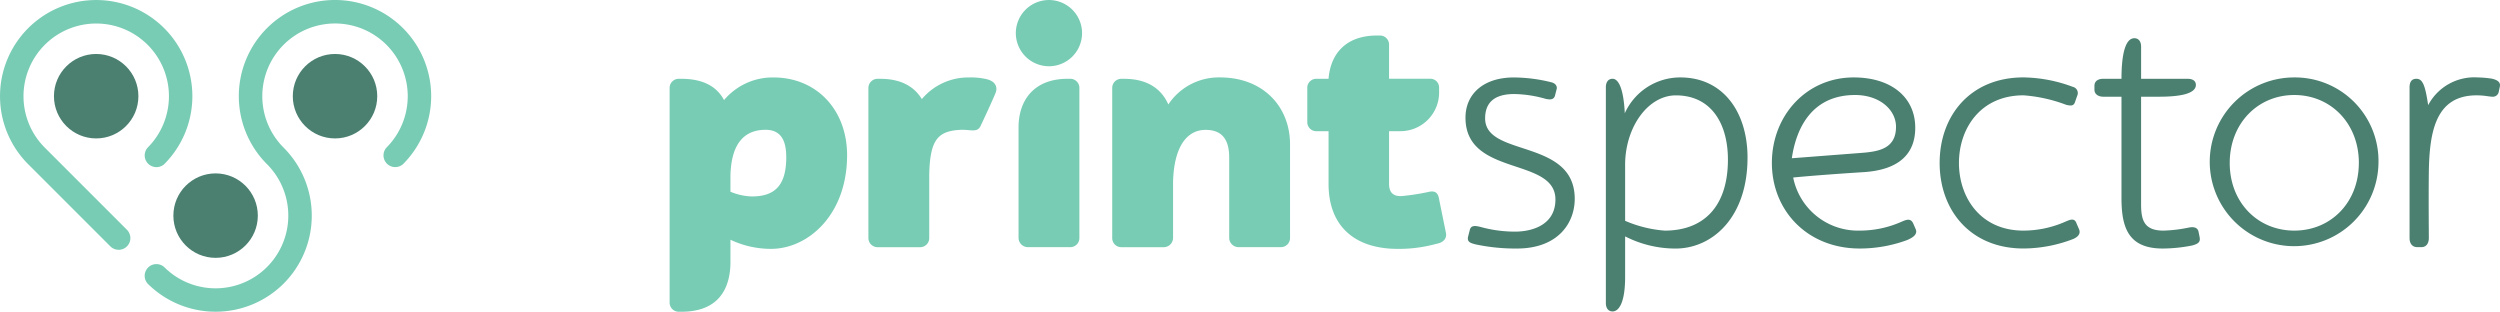 <svg xmlns="http://www.w3.org/2000/svg" width="302" height="37.658" viewBox="0 0 302 37.658">
  <g id="Printspector" transform="translate(-34.246 -31.788)">
    <circle id="Ellipse_25" data-name="Ellipse 25" cx="5.101" cy="5.101" r="5.101" transform="translate(40.763 38.308)" fill="#4b8071"/>
    <circle id="Ellipse_26" data-name="Ellipse 26" cx="5.101" cy="5.101" r="5.101" transform="translate(55.189 52.734)" fill="#4b8071"/>
    <circle id="Ellipse_27" data-name="Ellipse 27" cx="5.101" cy="5.101" r="5.101" transform="translate(69.616 38.308)" fill="#4b8071"/>
    <path id="Path_273" data-name="Path 273" d="M48.573,61.963a1.412,1.412,0,0,1-1-.415l-9.922-9.921a11.618,11.618,0,1,1,16.43,0,1.417,1.417,0,0,1-2-2,8.784,8.784,0,1,0-12.423,0l9.922,9.922a1.416,1.416,0,0,1-1,2.418Zm19.932,4.09a11.618,11.618,0,0,0,0-16.43,8.784,8.784,0,1,1,12.423,0,1.417,1.417,0,0,0,2,2,11.618,11.618,0,1,0-16.43,0A8.784,8.784,0,1,1,54.078,64.049a1.417,1.417,0,0,0-2,2,11.632,11.632,0,0,0,16.43,0Z" transform="translate(0 -0.003)" fill="#78ccb4"/>
    <g id="Group_113" data-name="Group 113" transform="translate(115.131 31.788)">
      <path id="Path_274" data-name="Path 274" d="M227.147,61.011c0,7.189-4.7,11.314-9.19,11.314a11.429,11.429,0,0,1-4.9-1.1v2.651c0,3.308-1.47,6.045-5.922,6.045h-.327a1.1,1.1,0,0,1-1.1-1.1V52.883a1.1,1.1,0,0,1,1.1-1.1h.327c2.737,0,4.329,1.021,5.146,2.573a7.657,7.657,0,0,1,5.963-2.737C223.471,51.617,227.147,55.538,227.147,61.011Zm-7.352.2c0-1.92-.613-3.268-2.492-3.268-2.287,0-4.166,1.307-4.248,5.6v1.879a7.2,7.2,0,0,0,2.573.572C218.448,65.995,219.8,64.646,219.8,61.216Z" transform="translate(-205.703 -42.263)" fill="#78ccb4"/>
      <path id="Path_275" data-name="Path 275" d="M271.974,53.5c-.367.9-1.389,3.1-1.8,3.962-.409.9-1.266.409-2.533.49-2.655.164-3.594,1.226-3.676,5.433v7.638a1.1,1.1,0,0,1-1.1,1.1H257.76a1.108,1.108,0,0,1-1.144-1.1V52.883a1.108,1.108,0,0,1,1.144-1.1h.286c2.451,0,4.085.9,5.025,2.451a7.323,7.323,0,0,1,5.759-2.614,8.259,8.259,0,0,1,2.042.2C272.1,52.107,272.219,52.924,271.974,53.5Z" transform="translate(-232.598 -42.263)" fill="#78ccb4"/>
      <path id="Path_276" data-name="Path 276" d="M294.367,35.791a4,4,0,1,1,4,4A4.009,4.009,0,0,1,294.367,35.791Zm7.679,6.617V60.544a1.1,1.1,0,0,1-1.1,1.1h-5.106a1.133,1.133,0,0,1-1.144-1.1V47.187c0-3.308,1.879-5.882,5.923-5.882h.326A1.1,1.1,0,0,1,302.046,42.409Z" transform="translate(-252.54 -31.788)" fill="#78ccb4"/>
      <path id="Path_277" data-name="Path 277" d="M340.526,59.7V71.018a1.1,1.1,0,0,1-1.1,1.1h-5.106a1.133,1.133,0,0,1-1.144-1.1V61.3c0-2.328-.98-3.349-2.859-3.349-2.246,0-3.84,2.043-3.922,6.372v6.7a1.133,1.133,0,0,1-1.144,1.1h-5.106a1.1,1.1,0,0,1-1.1-1.1V52.883a1.1,1.1,0,0,1,1.1-1.1h.327c2.737,0,4.493,1.144,5.351,3.1a7.318,7.318,0,0,1,6.249-3.267C337.3,51.617,340.526,55.17,340.526,59.7Z" transform="translate(-265.574 -42.263)" fill="#78ccb4"/>
      <path id="Path_278" data-name="Path 278" d="M384.6,66.041a16.893,16.893,0,0,1-4.657.613c-5.432,0-8.373-2.941-8.373-7.842V52.439H370.1a1.09,1.09,0,0,1-1.1-1.062V47.169a1.09,1.09,0,0,1,1.1-1.062h1.47c.2-2.655,1.756-5.228,5.882-5.228h.327a1.1,1.1,0,0,1,1.1,1.1v4.125h4.983a1.054,1.054,0,0,1,1.062,1.062v.49a4.676,4.676,0,0,1-4.779,4.779h-1.266v6.372c0,1.1.572,1.511,1.511,1.47a27.194,27.194,0,0,0,3.39-.531c.735-.123,1.021.2,1.144.9.164.858.653,3.186.817,4.043C385.911,65.428,385.38,65.918,384.6,66.041Z" transform="translate(-291.965 -36.59)" fill="#78ccb4"/>
      <path id="Path_279" data-name="Path 279" d="M415.73,72.285a23.1,23.1,0,0,1-4.943-.49c-.653-.164-1.144-.286-.939-1.021l.2-.776c.164-.572.735-.449,1.267-.326a15.6,15.6,0,0,0,4.166.572c2.246,0,4.9-.9,4.9-3.88,0-2.369-2.287-3.145-4.738-3.962-2.94-.98-6.127-2.042-6.127-5.922,0-2.859,2.165-4.86,5.841-4.86a19.152,19.152,0,0,1,4.493.572c.531.123.736.45.694.776l-.2.777c-.123.613-.653.572-1.184.449a14.452,14.452,0,0,0-3.758-.572c-2.124,0-3.513.817-3.513,2.94s2.165,2.819,4.534,3.595c2.982.98,6.29,2.083,6.29,6.127C422.714,69.181,420.713,72.285,415.73,72.285Z" transform="translate(-313.37 -42.263)" fill="#4b8071"/>
      <path id="Path_280" data-name="Path 280" d="M462.569,61.3c0,7.23-4.248,10.988-8.7,10.988a13.377,13.377,0,0,1-6.086-1.47v4.9c0,3.146-.776,4.167-1.511,4.167-.531,0-.817-.409-.817-1.021V52.8c0-.613.286-1.021.817-1.021.572,0,1.307.817,1.47,4.166a7.339,7.339,0,0,1,6.7-4.329C459.669,51.617,462.569,55.865,462.569,61.3Zm-2.369.245c0-4.33-2-7.761-6.29-7.761-3.309,0-6.045,3.717-6.127,8.21v6.944a14.876,14.876,0,0,0,4.779,1.184C457.341,70.12,460.2,67.138,460.2,61.542Z" transform="translate(-332.352 -42.263)" fill="#4b8071"/>
      <path id="Path_281" data-name="Path 281" d="M505.326,69.915c.326.694-.45,1.1-1.021,1.347a16.583,16.583,0,0,1-5.719,1.021c-6.372,0-10.62-4.616-10.62-10.334s4.167-10.334,9.885-10.334c4.452,0,7.434,2.328,7.434,6.086,0,3.146-1.96,5.065-6.168,5.351-3.84.245-6.944.49-8.578.654a7.98,7.98,0,0,0,8.046,6.412,12.4,12.4,0,0,0,5.025-1.062c.49-.2,1.1-.531,1.429.2Zm-14.95-8.537,8.5-.653c2.042-.164,4.085-.531,4.085-3.146,0-2.042-1.961-3.839-4.943-3.839C492.991,53.74,490.948,57.456,490.376,61.378Z" transform="translate(-354.808 -42.262)" fill="#4b8071"/>
      <path id="Path_282" data-name="Path 282" d="M541.043,70.119a12.553,12.553,0,0,0,5.024-1.062c.49-.2,1.143-.572,1.389.2l.286.654c.245.531-.041.939-.694,1.225a16.888,16.888,0,0,1-6,1.144c-6.413,0-10.129-4.616-10.129-10.334s3.716-10.334,10.129-10.334a17.586,17.586,0,0,1,5.963,1.144.767.767,0,0,1,.531,1.062l-.245.694c-.163.613-.572.531-1.1.409a18.275,18.275,0,0,0-5.146-1.144c-5.228,0-7.8,4.043-7.8,8.169S535.815,70.119,541.043,70.119Z" transform="translate(-377.495 -42.262)" fill="#4b8071"/>
      <path id="Path_283" data-name="Path 283" d="M583.269,65.59c.123.613-.163.817-.9,1.021a18.633,18.633,0,0,1-3.554.367c-4.125,0-4.983-2.492-4.983-6.086V48.638h-2.205c-.572,0-1.062-.286-1.062-.858v-.449c0-.613.49-.858,1.063-.858h2.205c0-3.309.572-4.9,1.553-4.9.531,0,.817.409.817,1.021v3.88h5.637c.572,0,.98.245.98.735,0,1.144-2.165,1.429-4.452,1.429H576.2V61.586c0,1.92.327,3.227,2.7,3.227a16.962,16.962,0,0,0,3.063-.367c.409-.082,1.062-.123,1.184.531Z" transform="translate(-398.442 -36.956)" fill="#4b8071"/>
      <path id="Path_284" data-name="Path 284" d="M620.473,61.95A10.192,10.192,0,1,1,610.3,51.616,10.09,10.09,0,0,1,620.473,61.95Zm-2.369,0c0-4.779-3.39-8.21-7.8-8.21s-7.8,3.431-7.8,8.21,3.39,8.169,7.8,8.169S618.1,66.729,618.1,61.95Z" transform="translate(-414.038 -42.262)" fill="#4b8071"/>
      <path id="Path_285" data-name="Path 285" d="M662.167,52.719l-.123.572a.727.727,0,0,1-.817.653c-.327,0-.9-.163-1.879-.163-4.943,0-5.678,4.411-5.76,9.191-.041,3.308,0,7.393,0,8.046,0,.613-.286,1.1-.9,1.1h-.49c-.653,0-.939-.49-.939-1.1V52.8c0-.613.245-1.021.817-1.021.736,0,1.063.694,1.43,3.186a6.3,6.3,0,0,1,5.963-3.349,12.245,12.245,0,0,1,1.8.163C661.718,51.9,662.29,52.107,662.167,52.719Z" transform="translate(-441.069 -42.263)" fill="#4b8071"/>
    </g>
  </g>
</svg>
